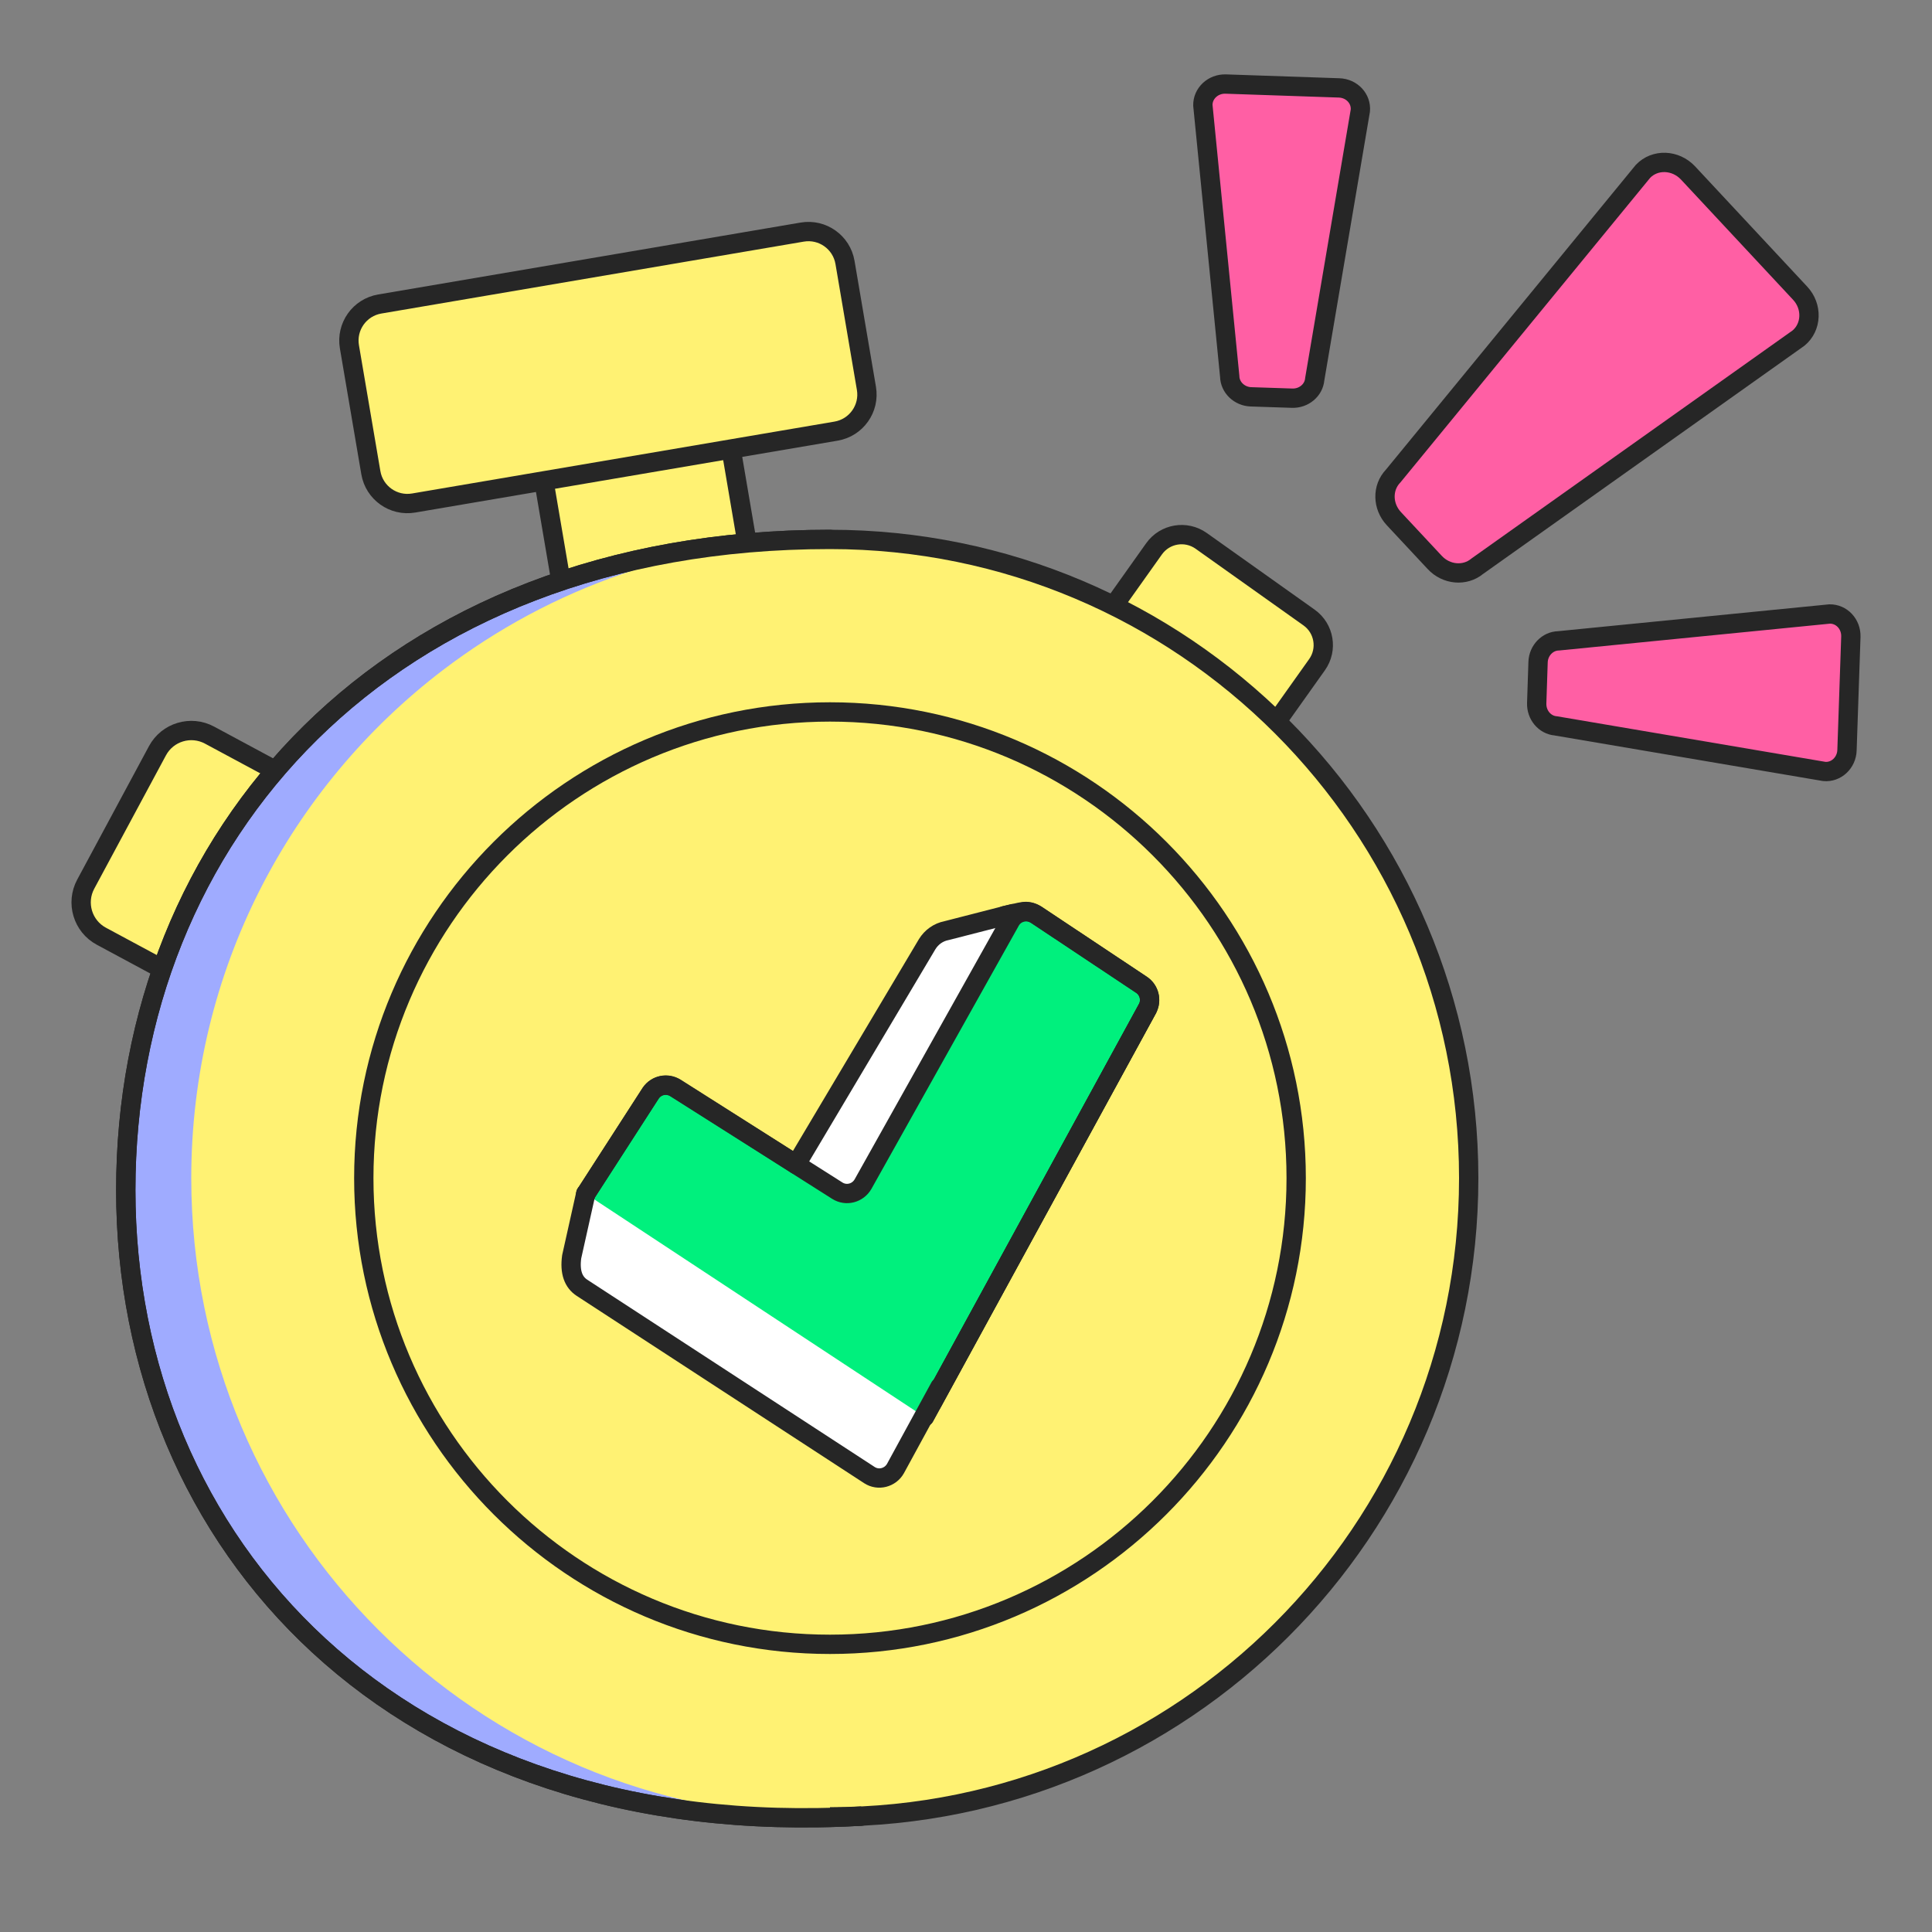 <svg width="100" height="100" viewBox="0 0 100 100" fill="none" xmlns="http://www.w3.org/2000/svg">
<rect x="0" y="0" width="100" height="100" fill="#808080" stroke="none"/>
<path d="M12.901 50.316L16.614 43.411C17.135 42.443 16.772 41.236 15.804 40.716L10.845 38.049C9.878 37.529 8.671 37.891 8.15 38.859L4.437 45.764C3.917 46.732 4.279 47.939 5.247 48.459L10.206 51.126C11.174 51.646 12.38 51.284 12.901 50.316Z" fill="#FFF273"/>
<path d="M12.901 50.316L16.614 43.411C17.135 42.443 16.772 41.236 15.804 40.716L10.845 38.049C9.878 37.529 8.671 37.891 8.15 38.859L4.437 45.764C3.917 46.732 4.279 47.939 5.247 48.459L10.206 51.126C11.174 51.646 12.38 51.284 12.901 50.316Z" stroke="#262626" stroke-miterlimit="10"/>
<path d="M67.757 31.963L62.173 27.995C61.385 27.436 60.293 27.62 59.733 28.408L56.883 32.419C56.323 33.206 56.508 34.299 57.295 34.859L62.879 38.827C63.667 39.387 64.76 39.202 65.319 38.414L68.169 34.404C68.729 33.616 68.544 32.523 67.757 31.963Z" fill="#FFF273"/>
<path d="M67.757 31.963L62.173 27.995C61.385 27.436 60.293 27.62 59.733 28.408L56.883 32.419C56.323 33.206 56.508 34.299 57.295 34.859L62.879 38.827C63.667 39.387 64.76 39.202 65.319 38.414L68.169 34.404C68.729 33.616 68.544 32.523 67.757 31.963Z" stroke="#262626" stroke-miterlimit="10"/>
<path d="M37.083 18.788L27.393 20.438L29.549 33.105L39.24 31.456L37.083 18.788Z" fill="#FFF273"/>
<path d="M37.083 18.788L27.393 20.438L29.549 33.105L39.24 31.456L37.083 18.788Z" stroke="#262626" stroke-miterlimit="10"/>
<path d="M41.522 12.013L19.657 15.735C18.611 15.912 17.908 16.904 18.086 17.95L19.195 24.466C19.373 25.511 20.365 26.214 21.41 26.036L43.276 22.315C44.321 22.137 45.024 21.145 44.846 20.1L43.737 13.583C43.559 12.538 42.568 11.835 41.522 12.013Z" fill="#FFF273"/>
<path d="M41.522 12.013L19.657 15.735C18.611 15.912 17.908 16.904 18.086 17.95L19.195 24.466C19.373 25.511 20.365 26.214 21.41 26.036L43.276 22.315C44.321 22.137 45.024 21.145 44.846 20.1L43.737 13.583C43.559 12.538 42.568 11.835 41.522 12.013Z" stroke="#262626" stroke-miterlimit="10"/>
<path d="M44.6 94C20.47 95.41 6.51 79.86 6.51 61.6C6.51 43.34 19.89 27.92 42.96 27.92" fill="#9FABFF"/>
<path d="M44.6 94C20.47 95.41 6.51 79.86 6.51 61.6C6.51 43.34 19.89 27.92 42.96 27.92" stroke="#262626" stroke-linecap="round" stroke-linejoin="round"/>
<path d="M76.02 60.98C76.02 71.65 70.97 81.14 63.12 87.18C57.54 91.48 50.55 94.04 42.96 94.04C24.7 94.04 9.9 79.24 9.9 60.98C9.9 50.25 15.01 40.72 22.93 34.68C28.49 30.44 35.43 27.92 42.96 27.92C61.22 27.92 76.02 42.72 76.02 60.98Z" fill="#FFF273"/>
<path d="M42.96 85.11C29.65 85.11 18.83 74.28 18.83 60.98C18.83 47.68 29.65 36.85 42.96 36.85C56.27 36.85 67.09 47.67 67.09 60.98C67.09 74.29 56.26 85.11 42.96 85.11Z" stroke="#262626" stroke-miterlimit="10"/>
<path d="M44.6 94C20.47 95.41 6.51 79.86 6.51 61.6C6.51 43.34 19.89 27.92 42.96 27.92" stroke="#262626" stroke-miterlimit="10"/>
<path d="M42.96 27.92C61.22 27.92 76.02 42.72 76.02 60.98C76.02 79.24 61.22 94.04 42.96 94.04" stroke="#262626" stroke-miterlimit="10"/>
<path d="M41.19 60.26L48.41 48.25L52.9 47.22L53.17 50.09L44.91 62.42L41.87 61.99L41.19 60.26Z" fill="white"/>
<path d="M30.32 61.78L29.8 64.75C29.5 65.19 29.73 66.6 30.18 66.89L45 76.35C45.46 76.65 46.08 76.49 46.35 76.01L57.49 55.6C57.72 55.17 57.59 54.63 57.18 54.36L51.74 50.74C51.28 50.43 50.66 50.58 50.39 51.06L42.77 64.67C42.5 65.14 41.9 65.3 41.44 65.01L33.07 59.7C32.64 59.43 30.61 61.36 30.32 61.78Z" fill="white"/>
<path d="M47.85 73.34L59.39 52.21C59.62 51.78 59.49 51.24 59.08 50.97L53.64 47.35C53.41 47.2 53.14 47.16 52.89 47.22C52.64 47.28 52.42 47.44 52.29 47.68L44.67 61.29C44.4 61.76 43.8 61.92 43.34 61.63L40.44 59.79L34.96 56.32C34.53 56.05 33.97 56.16 33.68 56.58L30.32 61.79" fill="#00F07D"/>
<path d="M47.85 73.34L59.39 52.21C59.62 51.78 59.49 51.24 59.08 50.97L53.64 47.35C53.41 47.2 53.14 47.16 52.89 47.22C52.64 47.28 52.42 47.44 52.29 47.68L44.67 61.29C44.4 61.76 43.8 61.92 43.34 61.63L40.44 59.79L34.96 56.32C34.53 56.05 33.97 56.16 33.68 56.58L30.32 61.79" stroke="#262626" stroke-linecap="round" stroke-linejoin="round"/>
<path d="M41.21 60.27L34.97 56.31C34.54 56.04 33.98 56.15 33.69 56.57L30.33 61.78" stroke="#262626" stroke-linecap="round" stroke-linejoin="round"/>
<path d="M47.85 73.34L59.39 52.21C59.62 51.78 59.49 51.24 59.08 50.97L53.64 47.35C53.11 47.03 52.89 47.22 52.01 47.39" stroke="#262626" stroke-linecap="round" stroke-linejoin="round"/>
<path d="M48.24 72.62L59.39 52.21" stroke="#262626" stroke-linecap="round" stroke-linejoin="round"/>
<path d="M30.32 61.78L29.59 65.05C29.48 65.85 29.68 66.37 30.13 66.66L45 76.35C45.46 76.65 46.08 76.49 46.35 76.01L48.65 71.79" stroke="#262626" stroke-linecap="round" stroke-linejoin="round"/>
<path d="M52.42 47.29L48.99 48.17C48.57 48.25 48.21 48.51 47.99 48.87L41.21 60.27" stroke="#262626" stroke-linecap="round" stroke-linejoin="round"/>
<path d="M64.76 20.54L66.88 20.61C67.48 20.63 68 20.2 68.05 19.63L70.41 5.73C70.47 5.11 69.97 4.57 69.31 4.55L63.44 4.35C62.79 4.33 62.25 4.83 62.26 5.45L63.65 19.48C63.66 20.05 64.15 20.52 64.75 20.54H64.76Z" fill="#FF5FA4"/>
<path d="M74.25 29.1L72.15 26.85C71.55 26.21 71.53 25.24 72.11 24.64L85.04 8.87C85.66 8.22 86.72 8.26 87.37 8.95L93.17 15.17C93.82 15.86 93.78 16.93 93.09 17.5L76.46 29.31C75.82 29.84 74.85 29.75 74.26 29.11L74.25 29.1Z" fill="#FF5FA4"/>
<path d="M79.54 36.39L79.61 34.27C79.63 33.67 80.1 33.18 80.67 33.17L94.7 31.78C95.32 31.77 95.82 32.3 95.8 32.96L95.6 38.83C95.58 39.48 95.04 39.99 94.42 39.93L80.52 37.57C79.95 37.52 79.52 37 79.54 36.4V36.39Z" fill="#FF5FA4"/>
<path d="M64.76 20.54L66.88 20.61C67.48 20.63 68 20.2 68.05 19.63L70.41 5.73C70.47 5.11 69.97 4.57 69.31 4.55L63.44 4.35C62.79 4.33 62.25 4.83 62.26 5.45L63.65 19.48C63.66 20.05 64.15 20.52 64.75 20.54H64.76Z" stroke="#262626" stroke-linecap="round" stroke-linejoin="round"/>
<path d="M74.25 29.1L72.15 26.85C71.55 26.21 71.53 25.24 72.11 24.64L85.04 8.87C85.66 8.22 86.72 8.26 87.37 8.95L93.17 15.17C93.82 15.86 93.78 16.93 93.09 17.5L76.46 29.31C75.82 29.84 74.85 29.75 74.26 29.11L74.25 29.1Z" stroke="#262626" stroke-linecap="round" stroke-linejoin="round"/>
<path d="M79.54 36.39L79.61 34.27C79.63 33.67 80.1 33.18 80.67 33.17L94.7 31.78C95.32 31.77 95.82 32.3 95.8 32.96L95.6 38.83C95.58 39.48 95.04 39.99 94.42 39.93L80.52 37.57C79.95 37.52 79.52 37 79.54 36.4V36.39Z" stroke="#262626" stroke-linecap="round" stroke-linejoin="round"/>
</svg>
